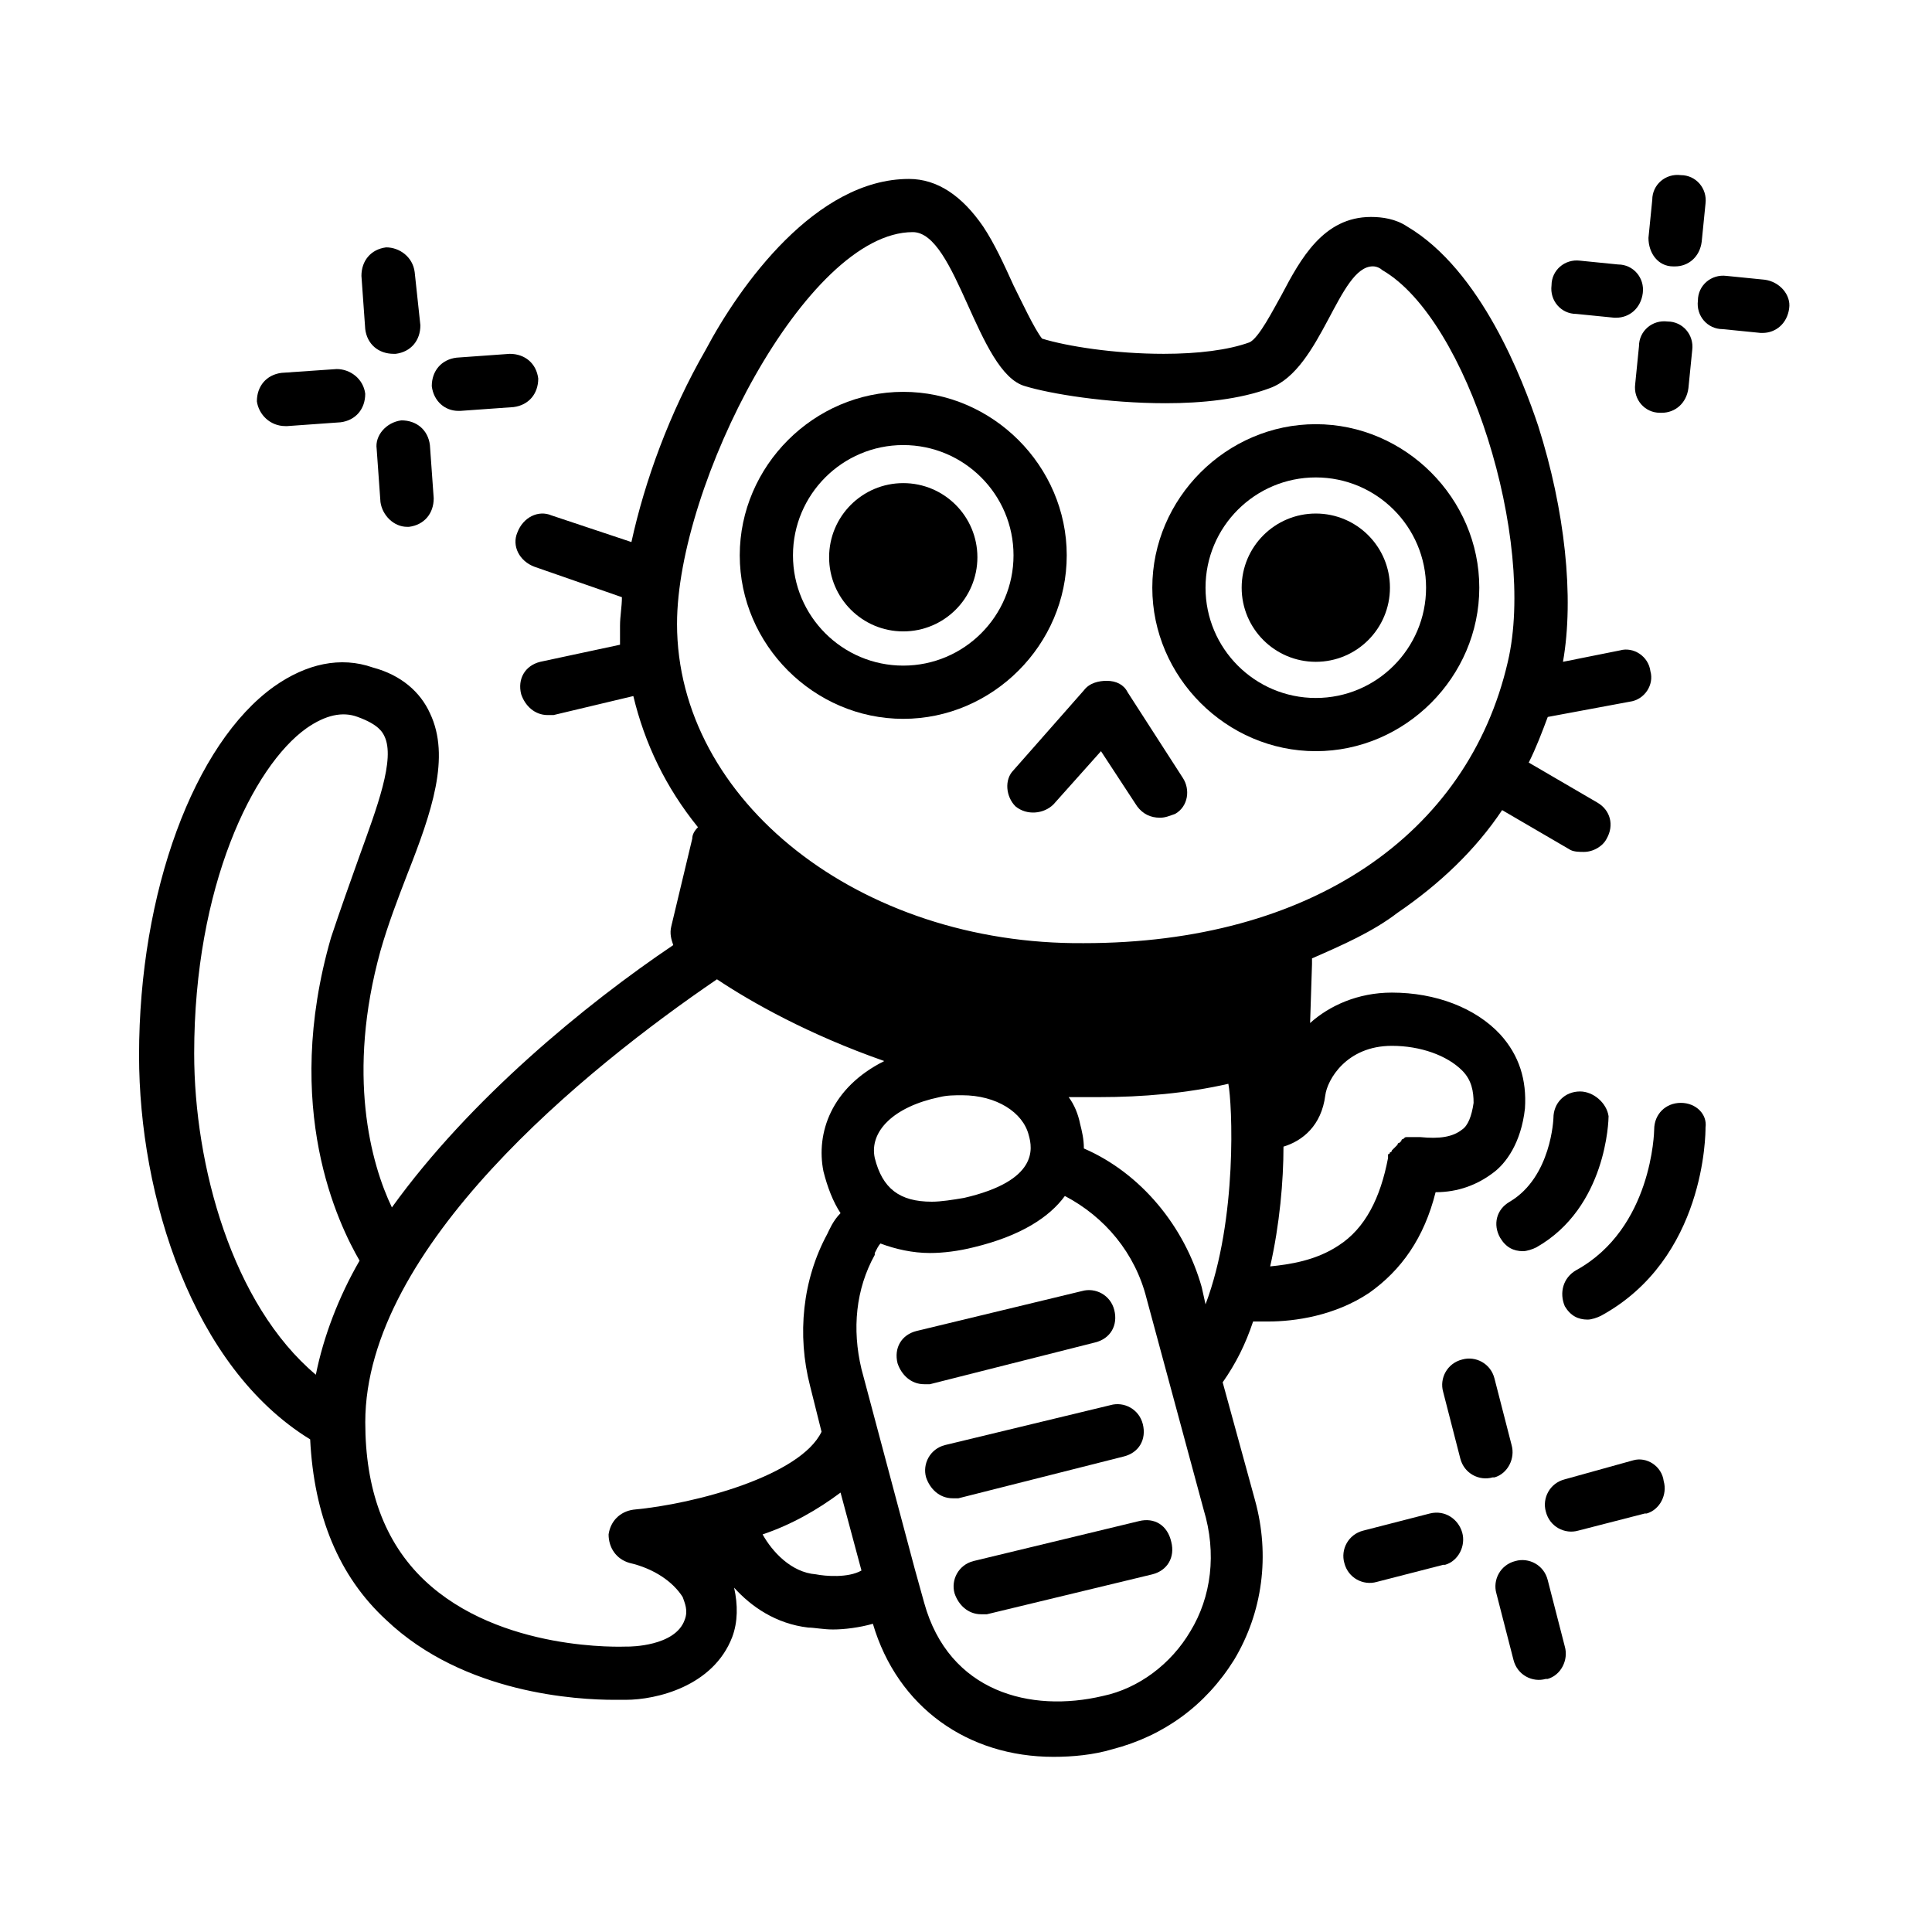 <?xml version="1.0" encoding="UTF-8"?>
<!-- The Best Svg Icon site in the world: iconSvg.co, Visit us! https://iconsvg.co -->
<svg fill="#000000" width="800px" height="800px" version="1.1" viewBox="144 144 512 512" xmlns="http://www.w3.org/2000/svg">
 <g>
  <path d="m383.37 334.5c23.68 0 43.328-19.648 43.328-43.328 0-23.68-19.648-43.328-43.328-43.328-23.68 0-43.328 19.648-43.328 43.328 0.004 23.68 19.652 43.328 43.328 43.328zm0-72.551c16.121 0 29.223 13.098 29.223 29.223 0 16.121-13.098 29.223-29.223 29.223-16.121 0-29.223-13.098-29.223-29.223 0.004-16.121 13.102-29.223 29.223-29.223z"/>
  <path d="m492.7 343.07c23.68 0 43.328-19.648 43.328-43.328 0-23.68-19.648-43.328-43.328-43.328-23.68 0-43.328 19.648-43.328 43.328 0 23.68 19.648 43.328 43.328 43.328zm0-72.547c16.121 0 29.223 13.098 29.223 29.223 0 16.121-13.098 29.223-29.223 29.223-16.121 0-29.223-13.098-29.223-29.223s13.102-29.223 29.223-29.223z"/>
  <path d="m413.1 357.68c3.023 2.519 7.559 2.016 10.078-0.504l12.594-14.105 9.574 14.609c1.512 2.016 3.527 3.023 6.047 3.023 1.512 0 2.519-0.504 4.031-1.008 3.527-2.016 4.031-6.551 2.016-9.574l-14.609-22.672c-1.008-2.016-3.023-3.023-5.543-3.023-2.016 0-4.535 0.504-6.047 2.519l-18.641 21.16c-2.523 2.519-2.019 7.055 0.5 9.574z"/>
  <path d="m512.35 299.74c0 10.852-8.797 19.648-19.648 19.648-10.852 0-19.648-8.797-19.648-19.648 0-10.852 8.797-19.648 19.648-19.648 10.852 0 19.648 8.797 19.648 19.648"/>
  <path d="m403.02 291.68c0 10.852-8.797 19.648-19.648 19.648-10.852 0-19.648-8.797-19.648-19.648 0-10.852 8.797-19.648 19.648-19.648 10.852 0 19.648 8.797 19.648 19.648"/>
  <path d="m434.26 499.75c4.031-1.008 6.047-4.535 5.039-8.566s-5.039-6.047-8.566-5.039l-43.832 10.578c-4.031 1.008-6.047 4.535-5.039 8.566 1.008 3.023 3.527 5.543 7.055 5.543h1.512z"/>
  <path d="m441.82 529.98c4.031-1.008 6.047-4.535 5.039-8.566-1.008-4.031-5.039-6.047-8.566-5.039l-43.832 10.578c-4.031 1.008-6.047 5.039-5.039 8.566 1.008 3.023 3.527 5.543 7.055 5.543h1.512z"/>
  <path d="m445.84 547.11-43.832 10.578c-4.031 1.008-6.047 5.039-5.039 8.566 1.008 3.023 3.527 5.543 7.055 5.543h1.512l43.832-10.578c4.031-1.008 6.047-4.535 5.039-8.566-1.008-4.535-4.535-6.551-8.566-5.543z"/>
  <path d="m480.11 494.21c7.055 0 17.633-1.512 26.703-7.559 8.566-6.047 14.609-14.609 17.633-26.703 6.047 0 11.082-2.016 15.113-5.039 3.527-2.519 7.559-8.062 8.566-17.129 0.504-7.559-1.512-14.105-6.551-19.648-6.551-7.055-17.129-11.082-28.719-11.082-9.07 0-16.625 3.527-21.664 8.062l0.504-15.617v-1.512c8.062-3.527 16.121-7.055 22.672-12.09 11.082-7.559 20.656-16.625 27.711-27.207l18.137 10.578c1.008 0.504 2.519 0.504 3.527 0.504 2.519 0 5.039-1.512 6.047-3.527 2.016-3.527 1.008-7.559-2.519-9.574l-18.137-10.578c2.016-4.031 3.527-8.062 5.039-12.09l21.664-4.031c4.031-0.504 6.551-4.535 5.543-8.062-0.504-4.031-4.535-6.551-8.062-5.543l-15.113 3.023c3.023-17.129 0.504-40.305-6.551-62.473-4.031-12.09-15.113-41.312-34.762-52.898-3.023-2.016-6.551-2.519-9.574-2.519-12.594 0-18.641 11.082-23.68 20.656-2.016 3.527-6.047 11.586-8.566 12.594-5.543 2.016-13.602 3.023-22.672 3.023-13.098 0-25.695-2.016-32.242-4.031-2.016-2.519-5.543-10.078-7.559-14.105-2.519-5.543-5.039-11.082-8.062-15.617-5.543-8.062-12.09-12.594-19.648-12.594-24.688 0-44.84 28.215-53.906 45.344-9.574 16.625-16.121 34.762-19.648 50.883l-21.16-7.055c-3.527-1.512-7.559 0.504-9.07 4.535-1.512 3.527 0.504 7.559 4.535 9.07l23.176 8.062c0 2.519-0.504 5.039-0.504 7.559v5.039l-21.16 4.531c-4.031 1.008-6.047 4.535-5.039 8.566 1.008 3.023 3.527 5.543 7.055 5.543h1.512l21.16-5.039c3.023 12.594 8.566 24.184 17.129 34.762-1.008 1.008-1.512 2.016-1.512 3.023l-5.543 23.176c-0.504 2.016 0 3.527 0.504 5.039-23.172 15.613-53.906 40.805-74.562 69.52-5.543-11.586-12.09-35.266-3.023-68.016 2.016-7.055 4.535-13.602 7.055-20.152 6.551-16.625 11.586-31.234 6.047-42.824-2.519-5.543-7.559-10.078-15.113-12.09-8.566-3.023-17.633-1.008-26.199 5.039-21.16 15.113-35.77 54.41-35.77 97.738 0 37.281 14.105 82.625 45.344 101.77 1.008 20.152 7.559 36.273 20.152 47.863 20.656 19.648 50.883 21.16 60.457 21.16h3.023c8.062 0 23.176-3.527 28.215-16.625 1.512-4.031 1.512-8.566 0.504-13.098 4.535 5.039 11.082 9.574 19.648 10.578 1.512 0 4.031 0.504 6.551 0.504 3.023 0 7.055-0.504 10.578-1.512 6.551 22.168 25.191 35.266 47.863 35.266 5.039 0 10.578-0.504 15.617-2.016 13.602-3.527 24.688-11.586 32.242-23.68 7.559-12.594 9.574-27.711 5.543-42.32l-8.566-31.234c3.527-5.039 6.047-10.078 8.062-16.121h4.027zm-252.41 14.105c-22.168-18.641-32.242-55.418-32.242-85.145 0-44.336 15.617-76.074 29.727-86.152 5.039-3.527 9.574-4.535 13.602-3.023 5.543 2.016 6.551 4.031 7.055 5.039 3.023 6.047-2.016 19.145-6.551 31.738-2.519 7.055-5.039 14.105-7.559 21.664-13.098 45.344 2.016 76.074 7.559 85.648-5.543 9.574-9.574 20.156-11.59 30.23zm267.52-74.059c0.504-4.031 5.543-13.098 17.633-13.098 7.559 0 14.609 2.519 18.641 6.551 2.519 2.519 3.023 5.543 3.023 8.566-0.504 3.527-1.512 6.047-3.023 7.055-2.519 2.016-6.047 2.519-11.082 2.016h-0.504-1.008-0.504-1.008-0.504c-0.504 0-0.504 0-1.008 0.504 0 0-0.504 0-0.504 0.504l-0.504 0.504s-0.504 0-0.504 0.504c0 0-0.504 0.504-0.504 0.504l-1.008 1.008s0 0.504-0.504 0.504c0 0 0 0.504-0.504 0.504v0.504 0.504c-2.016 10.578-6.047 18.641-13.098 23.176-6.047 4.031-13.098 5.039-18.137 5.543 2.519-11.082 3.527-22.672 3.527-31.738 5.035-1.523 10.074-5.551 11.082-13.613zm-171.8-124.95c0-36.777 34.258-103.79 62.473-103.79 11.586 0 17.129 37.281 29.727 40.809 6.551 2.016 21.664 4.535 37.281 4.535 9.574 0 19.648-1.008 27.711-4.031 13.602-5.039 18.137-32.242 27.207-32.242 1.008 0 2.016 0.504 2.519 1.008 22.672 13.098 40.809 71.539 33.25 103.79-10.578 45.848-52.395 74.562-112.35 74.562-59.453 0.504-107.82-37.785-107.82-84.641zm76.078 152.15c-3.023 0.504-6.047 1.008-8.566 1.008-8.566 0-13.098-3.527-15.113-11.586-1.512-7.055 5.039-13.602 17.129-16.121 2.016-0.504 4.031-0.504 6.047-0.504 9.07 0 16.121 4.535 17.633 10.578 1.008 3.523 2.519 12.09-17.129 16.625zm-87.664 82.625c-3.527 0.504-6.047 3.023-6.551 6.551 0 3.527 2.016 6.551 5.543 7.559 6.551 1.512 11.586 5.039 14.105 9.07 0.504 1.512 1.512 3.527 0.504 6.047-2.519 7.055-14.609 7.055-15.113 7.055h-0.504c-0.504 0-33.25 1.512-53.402-17.633-10.578-10.078-15.617-24.184-15.617-41.816 0-46.352 58.441-93.707 93.203-117.39 9.07 6.047 24.184 14.609 44.336 21.664-14.105 7.055-18.137 19.145-16.121 29.223 1.008 4.031 2.519 8.062 4.535 11.082-2.016 2.016-3.023 4.535-3.527 5.543-6.551 12.09-8.062 26.703-4.535 40.305l3.023 12.09c-5.543 11.578-33.254 19.137-49.879 20.648zm48.367 17.129c-6.551-0.504-11.586-6.047-14.105-10.578 7.559-2.519 14.609-6.551 20.656-11.082l5.543 20.656c-3.531 2.012-9.578 1.508-12.094 1.004zm99.25 15.113c-5.039 8.566-13.602 15.113-23.176 17.129-19.145 4.535-40.809-1.008-47.359-24.688l-2.519-9.07-14.105-52.898c-2.519-10.578-1.512-21.16 3.527-30.23v-0.504c0.504-1.008 1.008-2.016 1.512-2.519 4.031 1.512 8.566 2.519 13.098 2.519 3.527 0 7.559-0.504 11.586-1.512 12.594-3.023 20.152-8.062 24.184-13.602 10.578 5.543 18.641 15.113 21.664 27.207l15.113 55.922c3.527 11.59 2.016 23.176-3.523 32.246zm4.027-86.656-1.008-4.535c-4.535-16.121-16.121-30.23-31.234-36.777 0-2.519-0.504-4.535-1.008-6.551-0.504-2.519-1.512-5.039-3.023-7.055h8.062c11.586 0 23.176-1.008 34.258-3.527 1.008 5.043 2.519 35.773-6.047 58.445z"/>
  <path d="m562.73 433.25s-0.504 0 0 0c-4.031 0-7.055 3.023-7.055 7.055 0 0-0.504 15.617-11.586 22.168-3.527 2.016-4.535 6.047-2.519 9.574 1.512 2.519 3.527 3.527 6.047 3.527 1.008 0 2.519-0.504 3.527-1.008 18.641-10.578 19.145-33.754 19.145-34.762-0.508-3.531-4.035-6.555-7.559-6.555z"/>
  <path d="m589.43 436.27c-4.031 0-7.055 3.023-7.055 7.055 0 0.504-0.504 26.199-20.656 37.281-3.527 2.016-4.535 6.047-3.023 9.574 1.512 2.519 3.527 3.527 6.047 3.527 1.008 0 2.519-0.504 3.527-1.008 27.711-15.113 27.711-48.367 27.711-49.879 0.504-3.527-2.519-6.551-6.551-6.551z"/>
  <path d="m248.35 237.77h0.504c4.031-0.504 6.551-3.527 6.551-7.559l-1.512-14.105c-0.504-4.031-4.031-6.551-7.559-6.551-4.031 0.504-6.551 3.527-6.551 7.559l1.008 14.105c0.504 4.031 3.527 6.551 7.559 6.551z"/>
  <path d="m243.82 262.96 1.008 14.105c0.504 3.527 3.527 6.551 7.055 6.551h0.504c4.031-0.504 6.551-3.527 6.551-7.559l-1.008-14.105c-0.504-4.031-3.527-6.551-7.559-6.551-4.031 0.508-7.055 4.035-6.551 7.559z"/>
  <path d="m265.48 252.89h0.504l14.105-1.008c4.031-0.504 6.551-3.527 6.551-7.559-0.504-4.031-3.527-6.551-7.559-6.551l-14.105 1.012c-4.031 0.504-6.551 3.527-6.551 7.559 0.508 4.027 3.527 6.547 7.055 6.547z"/>
  <path d="m219.63 256.92h0.504l14.105-1.008c4.031-0.504 6.551-3.527 6.551-7.559-0.504-4.031-4.031-6.551-7.559-6.551l-14.605 1.008c-4.031 0.504-6.551 3.527-6.551 7.559 0.504 3.527 3.527 6.551 7.555 6.551z"/>
  <path d="m544.59 526.96-4.535-17.633c-1.008-4.031-5.039-6.047-8.566-5.039-4.031 1.008-6.047 5.039-5.039 8.566l4.535 17.633c1.008 4.031 5.039 6.047 8.566 5.039h0.504c3.527-1.008 5.539-5.039 4.535-8.566z"/>
  <path d="m554.16 562.73c-1.008-4.031-5.039-6.047-8.566-5.039-4.031 1.008-6.047 5.039-5.039 8.566l4.535 17.633c1.008 4.031 5.039 6.047 8.566 5.039h0.504c3.527-1.008 5.543-5.039 4.535-8.566z"/>
  <path d="m576.84 530.99-18.137 5.039c-4.031 1.008-6.047 5.039-5.039 8.566 1.008 4.031 5.039 6.047 8.566 5.039l17.633-4.535h0.504c3.527-1.008 5.543-5.039 4.535-8.566-0.504-4.031-4.535-6.551-8.062-5.543z"/>
  <path d="m522.93 545.09-17.633 4.535c-4.031 1.008-6.047 5.039-5.039 8.566 1.008 4.031 5.039 6.047 8.566 5.039l17.633-4.535h0.504c3.527-1.008 5.543-5.039 4.535-8.566-1.012-3.527-4.539-6.043-8.566-5.039z"/>
  <path d="m587.41 214.6h0.504c3.527 0 6.551-2.519 7.055-6.551l1.008-10.078c0.504-4.031-2.519-7.559-6.551-7.559-4.031-0.504-7.559 2.519-7.559 6.551l-1.008 10.078c0.004 4.031 2.523 7.559 6.551 7.559z"/>
  <path d="m577.34 245.83c-0.504 4.031 2.519 7.559 6.551 7.559h0.504c3.527 0 6.551-2.519 7.055-6.551l1.008-10.078c0.504-4.031-2.519-7.559-6.551-7.559-4.031-0.504-7.559 2.519-7.559 6.551z"/>
  <path d="m611.6 218.12-10.078-1.008c-4.031-0.504-7.559 2.519-7.559 6.551-0.504 4.031 2.519 7.559 6.551 7.559l10.078 1.008h0.504c3.527 0 6.551-2.519 7.055-6.551 0.504-3.531-2.519-7.055-6.551-7.559z"/>
  <path d="m561.72 227.19 10.078 1.008h0.504c3.527 0 6.551-2.519 7.055-6.551s-2.519-7.559-6.551-7.559l-10.078-1.008c-4.031-0.504-7.559 2.519-7.559 6.551-0.504 4.031 2.519 7.559 6.551 7.559z"/>
 </g>
</svg>